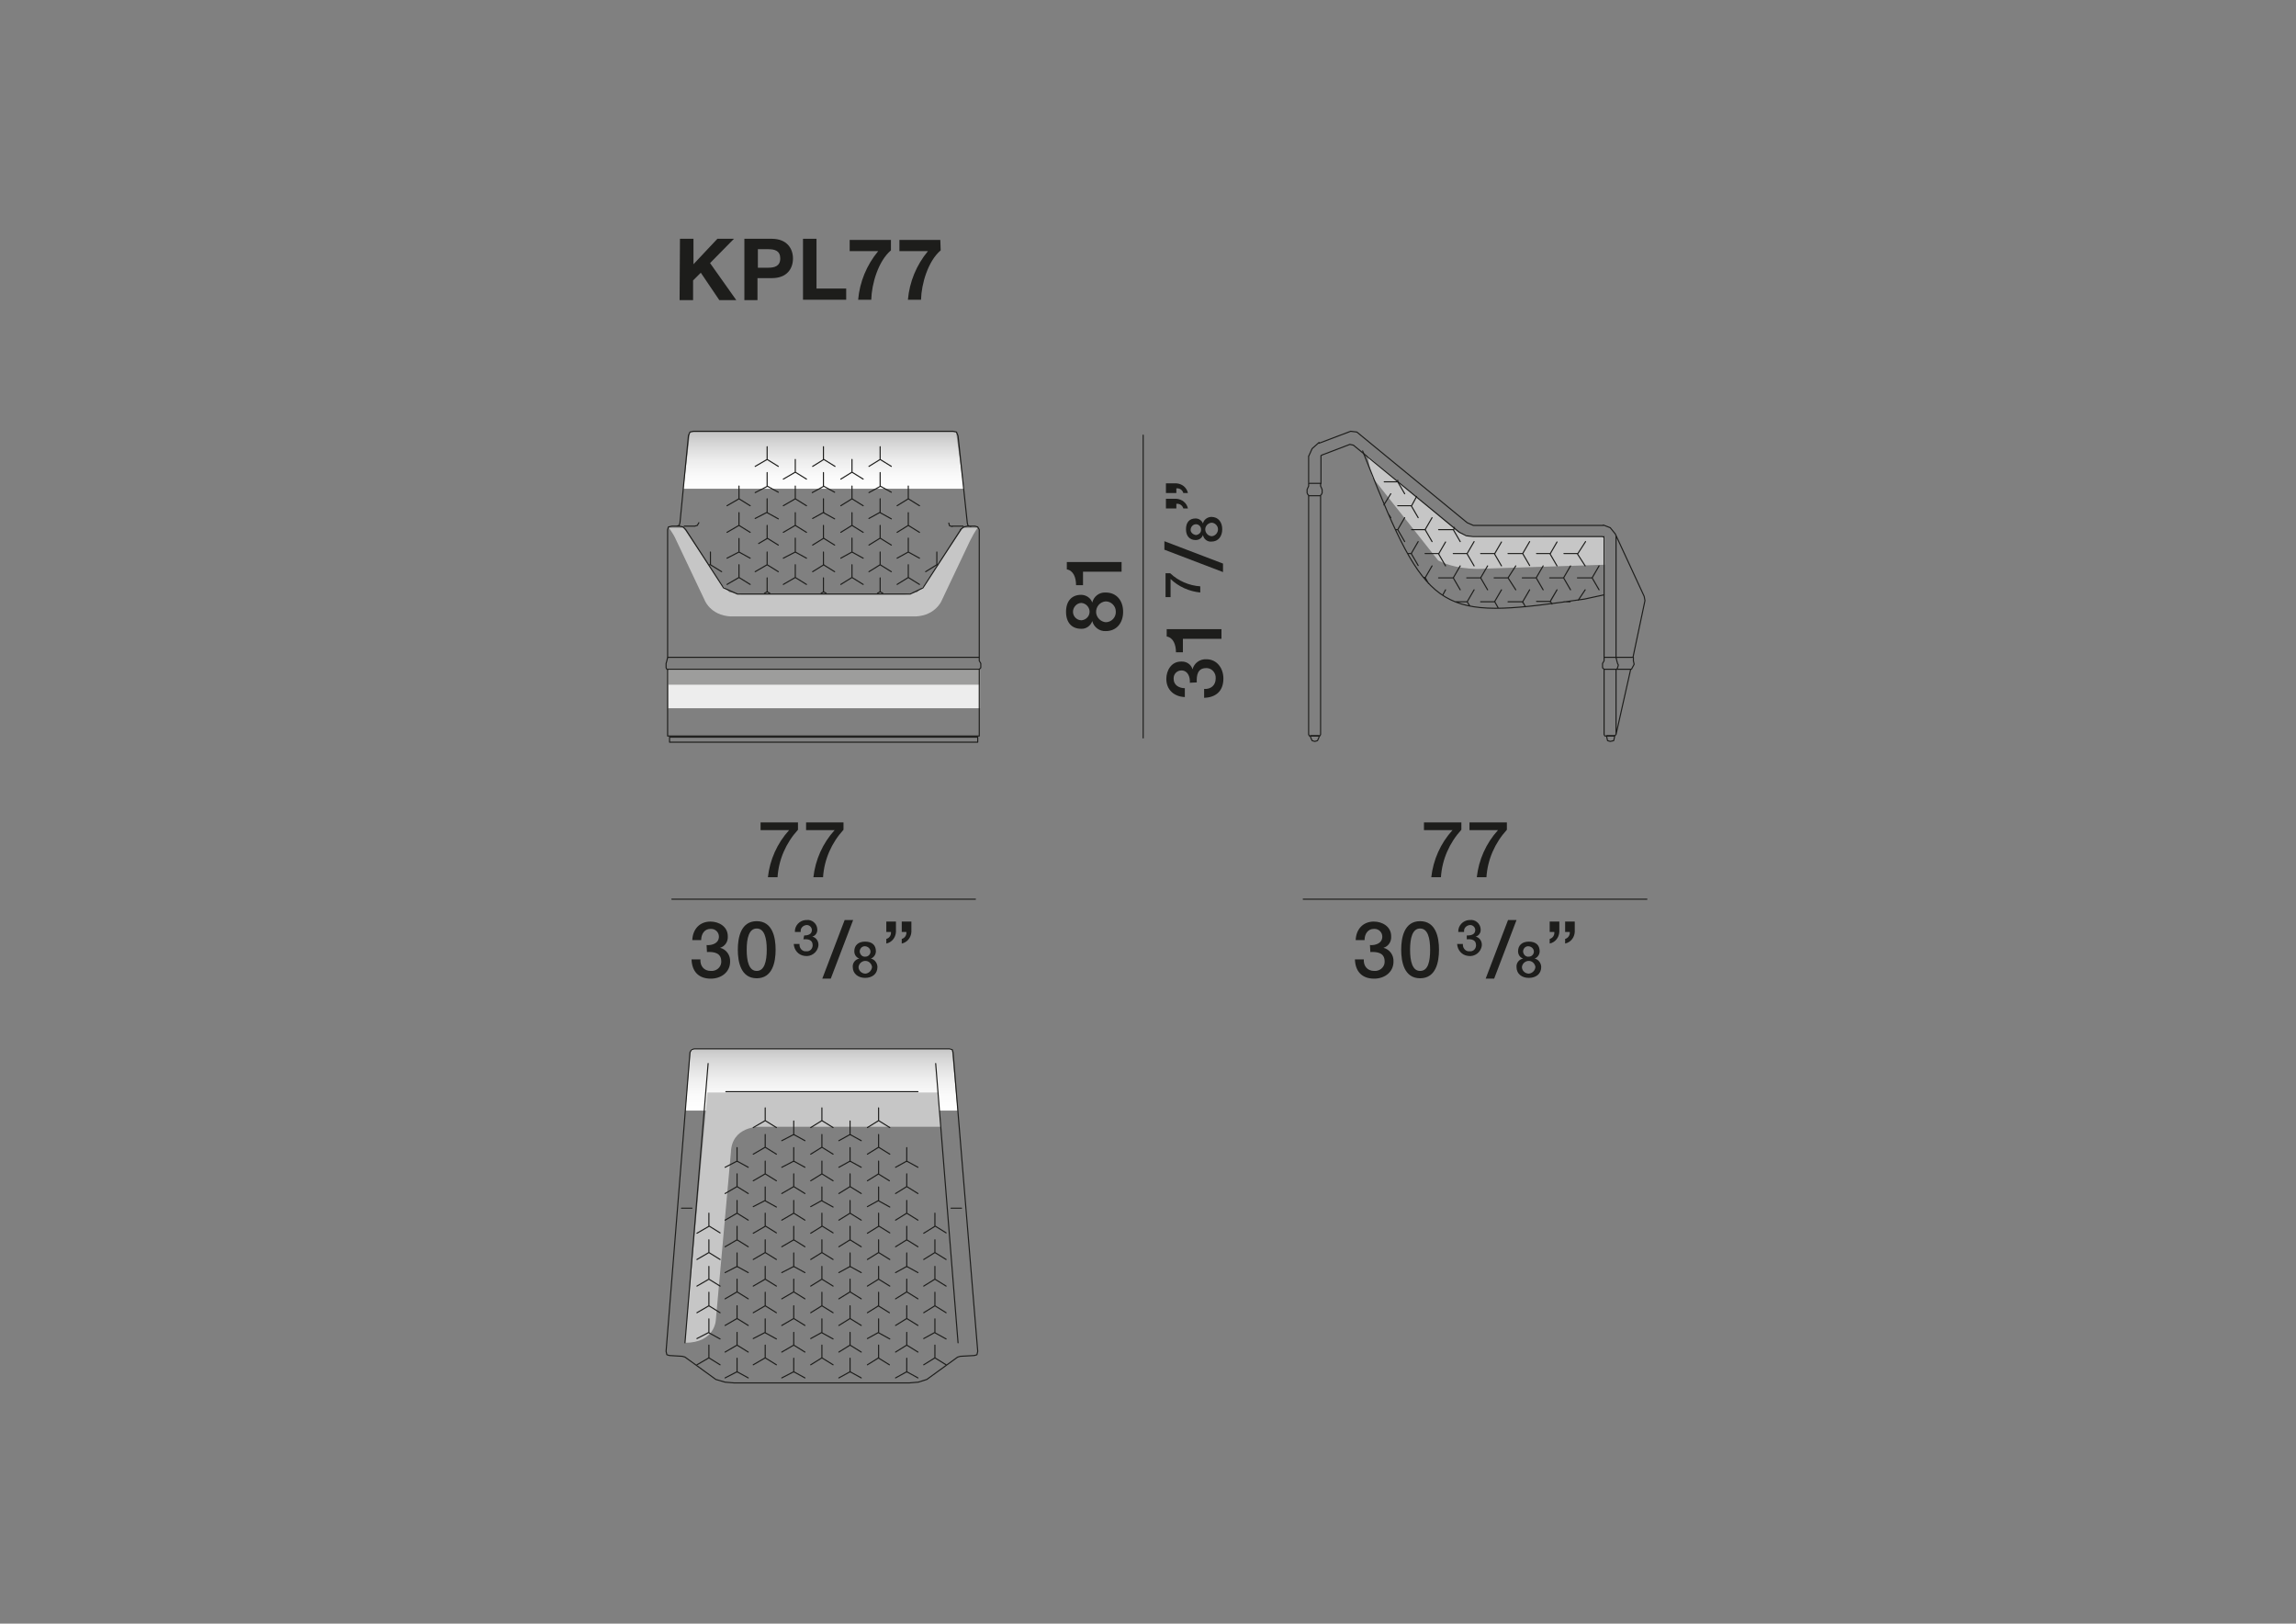 <?xml version="1.0" encoding="utf-8"?>
<!-- Generator: Adobe Illustrator 26.0.2, SVG Export Plug-In . SVG Version: 6.00 Build 0)  -->
<svg version="1.1" id="Livello_1" xmlns="http://www.w3.org/2000/svg" xmlns:xlink="http://www.w3.org/1999/xlink" x="0px" y="0px"
	 viewBox="0 0 595.3 420.9" style="enable-background:new 0 0 595.3 420.9;" xml:space="preserve">
<rect x="0" y="0" width="595.3" height="420.9" fill="#808080" stroke="none"/>
<style type="text/css">
	.st0{fill:none;}
	.st1{fill:#1D1D1B;}
	.st2{fill:#EDEDED;}
	.st3{fill:#9D9D9C;}
	.st4{clip-path:url(#SVGID_00000088817657416686030860000005383233080642635160_);}
	.st5{fill:url(#SVGID_00000059276639558096671720000001276497579543147692_);}
	.st6{clip-path:url(#SVGID_00000057123986078015756220000007187271674762567300_);}
	.st7{fill:url(#SVGID_00000116213486666700583510000013381990438420018308_);}
	.st8{clip-path:url(#SVGID_00000176737815074669197950000005005250814242122897_);}
	.st9{fill:#C6C6C6;}
	.st10{fill:none;stroke:#1D1D1B;stroke-width:0.283;stroke-linecap:round;stroke-linejoin:round;}
	.st11{clip-path:url(#SVGID_00000007428452609951943080000002175118398447381405_);}
</style>
<rect class="st0" width="595.3" height="420.9"/>
<g>
	<path class="st1" d="M176.3,61.9h3.5v6.6l6.2-6.6h4.3l-6.2,6.3l6.8,9.6h-4.4l-4.8-7.1l-2,2v5.1h-3.5L176.3,61.9z"/>
	<path class="st1" d="M193,61.9h7.1c3.9,0,5.5,2.5,5.5,5.1c0,2.6-1.5,5.1-5.5,5.1h-3.7v5.7H193L193,61.9z M196.5,69.4h2.7
		c1.6,0,3.1-0.4,3.1-2.4s-1.4-2.4-3.1-2.4h-2.7L196.5,69.4z"/>
	<path class="st1" d="M208.2,61.9h3.5v12.9h7.7v2.9h-11.2V61.9z"/>
	<path class="st1" d="M231,64.9c-3.3,2.8-5,8.7-5.1,12.8h-3.4c0.4-4.6,2.2-9,5.2-12.6h-7.4v-2.9H231L231,64.9z"/>
	<path class="st1" d="M243.9,64.9c-3.3,2.8-5,8.7-5.1,12.8h-3.4c0.4-4.6,2.2-9,5.2-12.6h-7.4v-2.9h10.6L243.9,64.9z"/>
	<rect x="173.2" y="173.7" class="st2" width="80.9" height="9.9"/>
	<rect x="173.2" y="173.7" class="st3" width="80.9" height="3.8"/>
	<g>
		<defs>
			<polygon id="SVGID_1_" points="179.1,271.9 177.7,288 248.3,288 246.8,271.9 			"/>
		</defs>
		<clipPath id="SVGID_00000054266666241436888010000000765862166899278261_">
			<use xlink:href="#SVGID_1_"  style="overflow:visible;"/>
		</clipPath>
		<g style="clip-path:url(#SVGID_00000054266666241436888010000000765862166899278261_);">
			
				<linearGradient id="SVGID_00000085948849853459332230000015603770972760430753_" gradientUnits="userSpaceOnUse" x1="-1295.501" y1="349.285" x2="-1291.801" y2="349.285" gradientTransform="matrix(0 -4.333 4.333 0 -1300.474 -5325.56)">
				<stop  offset="0" style="stop-color:#FFFFFF"/>
				<stop  offset="0.253" style="stop-color:#FAFAFA"/>
				<stop  offset="0.532" style="stop-color:#EDEDED"/>
				<stop  offset="0.822" style="stop-color:#D7D7D7"/>
				<stop  offset="1" style="stop-color:#C6C6C6"/>
			</linearGradient>
			
				<rect x="177.7" y="271.9" style="fill:url(#SVGID_00000085948849853459332230000015603770972760430753_);" width="70.6" height="16"/>
		</g>
	</g>
	<g>
		<defs>
			<polygon id="SVGID_00000121242431489214487400000001207063997185151903_" points="178.9,112 177.2,126.7 249.9,126.7 247.9,112 
							"/>
		</defs>
		<clipPath id="SVGID_00000071520503352252340370000000977904520057877666_">
			<use xlink:href="#SVGID_00000121242431489214487400000001207063997185151903_"  style="overflow:visible;"/>
		</clipPath>
		<g style="clip-path:url(#SVGID_00000071520503352252340370000000977904520057877666_);">
			
				<linearGradient id="SVGID_00000101095933075841885390000013968295637220140960_" gradientUnits="userSpaceOnUse" x1="-1263.709" y1="379.55" x2="-1260.008" y2="379.55" gradientTransform="matrix(0 -3.989 3.989 0 -1300.336 -4913.664)">
				<stop  offset="0" style="stop-color:#FFFFFF"/>
				<stop  offset="0.253" style="stop-color:#FAFAFA"/>
				<stop  offset="0.532" style="stop-color:#EDEDED"/>
				<stop  offset="0.822" style="stop-color:#D7D7D7"/>
				<stop  offset="1" style="stop-color:#C6C6C6"/>
			</linearGradient>
			
				<rect x="177.2" y="112" style="fill:url(#SVGID_00000101095933075841885390000013968295637220140960_);" width="72.7" height="14.8"/>
		</g>
	</g>
	<g>
		<defs>
			<rect id="SVGID_00000113334745648613619200000013550860367927850168_" x="172.2" y="111.3" width="254.9" height="247.7"/>
		</defs>
		<clipPath id="SVGID_00000046313477622960906180000009235310018392956312_">
			<use xlink:href="#SVGID_00000113334745648613619200000013550860367927850168_"  style="overflow:visible;"/>
		</clipPath>
		<g style="clip-path:url(#SVGID_00000046313477622960906180000009235310018392956312_);">
			<path class="st9" d="M354.6,118.2l23.4,19.7l2.9,1.1l35.2,0.1v7.3l-30.9,1c0,0-6.8,0.7-12.3-2.1l-17.1-21.6
				C355.3,121.9,354.9,120,354.6,118.2"/>
			<path class="st9" d="M177.6,348.1l5.8-64.9h59.8l0.7,8.9h-47c0,0-7.2-0.2-7.4,6.7l-3.9,43.4C185.6,342.2,185.4,348.1,177.6,348.1
				"/>
			<path class="st9" d="M249.7,136.8l-10.2,15.1l-1.7,1.6l-3.2,0.6h-42.3l-3.2-0.6l-1.7-1.6l-10.2-15.1h-3.8c0.8,1.1,1.5,2.2,2,3.4
				l7.4,15.6c0,0,1.8,4.3,7.8,4h45.7c6,0.3,7.8-4,7.8-4l7.4-15.6c0.6-1.2,1.2-2.3,2-3.4L249.7,136.8z"/>
			<path class="st10" d="M342,114.7l-1.8,1.6l-0.9,2 M339.3,125.1v-6.9 M353.3,116.9l4,10c13.6,33.3,18.6,33.4,53.5,28.4l5.1-1.1
				 M374.8,152.9l-0.7,1.3 M391,156h3.8l1.8-3.1 M396.6,152.9l-1.8,3.1v0.2 M395.5,157.3l-0.7-1.3H391 M401.9,156l1.8-3.1l-1.6,2.7
				 M388.4,157.5l-0.9-1.6 M389.3,152.9l-1.8,3.1h-3.6 M382.2,152.9l-1.8,3.1 M396.6,140.4l-1.8,3.1l1.8,3.1 M398.4,143.5h3.6
				 M403.7,146.7l-1.8-3.1l1.8-3.1 M411,146.7l-2-3.1 M405.5,143.5h3.6l2-3.1 M407.2,146.7l-1.8,3.1 M407.2,152.9l-1.8-3.1h-3.6
				 M414.6,152.9l-1.8-3.1 M414.6,146.7l-1.8,3.1H409 M407.2,146.7l-1.8,3.1 M407.2,152.9l-1.8-3.1h-3.6 M400.1,152.9l-1.8-3.1
				 M400.1,146.7l-1.8,3.1h-3.6 M407.2,146.7l-1.8,3.1 M407.2,152.9l-1.8-3.1h-3.6 M400.1,152.9l-1.8-3.1 M400.1,146.7l-1.8,3.1
				h-3.6 M393,146.7l-2,3.1 M393,152.9l-2-3.1h-3.6 M385.7,152.9l-1.8-3.1 M385.7,146.7l-1.8,3.1h-3.6 M378.6,146.7l-1.8,3.1
				 M378.6,152.9l-1.8-3.1h-3.8 M371.3,146.7l-1.8,3.1 M383.9,143.5h3.6 M389.3,146.7l-1.8-3.1l1.8-3.1 M391,143.5h3.8 M382.2,146.7
				l-1.8-3.1 M376.8,143.5h3.6l1.8-3.1 M369.5,143.5h3.6 M374.8,146.7l-1.8-3.1l1.8-3.1 M365.1,143.5h0.9 M367.7,140.4l-1.8,3.1
				l1.8,3.1 M366,137.3h3.6 M371.3,140.4l-1.8-3.1l1.8-3.1 M367.7,134.2l-1.8-3.1 M367.3,128.7l-1.3,2.4h-3.6 M364.2,134.2l-1.8,3.1
				l1.8,3.1 M360.6,128l-1.8,2.9 M378.6,140.4l-1.8-3.1h-3.8 M358.9,124.9h3.6 M364.2,128l-1.8-3.1v-0.4 M377.1,136.7l-0.2,0.7
				 M402.4,156.6l-0.4-0.7l0,0 M402.4,156.6l-0.4-0.7h-3.6 M377.3,156h3.1l0.7,1.1 M370.4,151.3l-0.9-1.6h-0.4 M362,137.3h0.4
				 M360.6,134.2l-0.7-1.1 M228.2,115.8v3.3 M225.3,120.9l2.9-1.8l2.9,1.8 M231.1,127.6l-2.9-1.6 M228.2,122.5v3.6l-2.9,1.6
				 M225.3,141.3l2.9-1.8 M228.2,136.2v3.3l2.9,1.8 M225.3,134.4l2.9-1.6 M228.2,129.3v3.6l2.9,1.6 M213.5,115.8v3.3 M210.7,120.9
				l2.9-1.8l2.9,1.8 M220.9,119.1v3.3 M223.8,124.2l-2.9-1.8l-2.9,1.8 M216.4,127.6l-2.9-1.6 M213.5,122.5v3.6l-2.9,1.6 M220.9,126
				v3.3 M218,131.1l2.9-1.8l2.9,1.8 M210.7,141.3l2.9-1.8 M213.5,136.2v3.3l2.9,1.8 M220.9,132.9v3.3 M218,138l2.9-1.8l2.9,1.8
				 M210.7,134.4l2.9-1.6 M213.5,129.3v3.6l2.9,1.6 M198.9,115.8v3.3 M195.8,120.9l3.1-1.8l2.9,1.8 M201.8,127.6l-2.9-1.6
				 M198.9,122.5v3.6l-3.1,1.6 M196.7,140.9l2.2-1.3 M198.9,136.2v3.3l2.9,1.8 M195.8,134.4l3.1-1.6 M198.9,129.3v3.6l2.9,1.6
				 M206.2,119.1v3.3 M209.1,124.2l-2.9-1.8l-3.1,1.8 M206.2,126v3.3 M203.1,131.1l3.1-1.8l2.9,1.8 M206.2,132.9v3.3 M203.1,138
				l3.1-1.8l2.9,1.8 M198.2,153.8l0.7-0.4 M198.9,149.8v3.6l0.7,0.4 M195.8,148.2l3.1-1.8 M198.9,143.1v3.3l2.9,1.8 M206.2,139.5
				v3.6 M203.1,144.7l3.1-1.6l2.9,1.6 M206.2,146.4v3.3 M203.1,151.5l3.1-1.8l2.9,1.8 M227.5,153.8l0.7-0.4 M228.2,149.8v3.6
				l0.7,0.4 M225.3,148.2l2.9-1.8 M228.2,143.1v3.3l2.9,1.8 M220.9,139.5v3.6 M218,144.7l2.9-1.6l2.9,1.6 M212.9,153.8l0.7-0.4
				 M213.5,149.8v3.6l0.7,0.4 M220.9,146.4v3.3 M218,151.5l2.9-1.8l2.9,1.8 M210.7,148.2l2.9-1.8 M213.5,143.1v3.3l2.9,1.8
				 M191.6,126v3.3 M188.5,131.1l3.1-1.8l2.9,1.8 M191.6,132.9v3.3 M188.5,138l3.1-1.8l2.9,1.8 M184,146.4h0.2 M184.2,143.1v3.3
				l2.9,1.8 M191.6,139.6v3.5 M188.5,144.7l3.1-1.6l2.9,1.6 M191.6,146.4v3.3 M188.5,151.5l3.1-1.8l2.9,1.8 M235.5,126v3.3
				 M232.6,131.1l2.9-1.8l2.9,1.8 M235.5,132.9v3.3 M232.6,138l2.9-1.8l2.9,1.8 M240,148.2l2.9-1.8 M242.9,143.1v3.3h0.2
				 M235.5,139.5v3.6 M232.6,144.7l2.9-1.6l2.9,1.6 M235.5,146.4v3.3 M232.6,151.5l2.9-1.8l2.9,1.8 M411,152.9l-1.8,2.7L411,152.9z
				 M405.5,156h1.6 M339.8,191.1v-0.4h2.2v0.4 M339.8,191.1l0.4,0.9l0.7,0.2l0.7-0.2l0.4-0.9 M416.6,191.1v-0.4h2v0.4 M416.6,191.1
				l0.2,0.9l0.7,0.2l0.9-0.2l0.2-0.9"/>
		</g>
	</g>
	<path class="st10" d="M245.3,353.8l-2.9-1.8 M242.4,348.7v3.3l-2.9,1.8 M239.5,347l2.9-1.6 M242.4,341.9v3.6l2.9,1.6 M245.3,340.3
		l-2.9-1.8 M242.4,335v3.5l-2.9,1.8 M239.5,333.4l2.9-1.8 M242.4,328.3v3.3l2.9,1.8 M239.5,326.5l2.9-1.8 M242.4,321.4v3.3l2.9,1.8
		 M239.5,319.7l2.9-1.8 M242.4,314.5v3.3l2.9,1.8 M186.7,353.8l-2.9-1.8 M183.8,348.7v3.3l-3.1,1.8 M180.7,347l3.1-1.6 M183.8,341.9
		v3.6l2.9,1.6 M186.7,340.3l-2.9-1.8 M183.8,335v3.5l-3.1,1.8 M180.7,333.4l3.1-1.8 M183.8,328.3v3.3l2.9,1.8 M180.7,326.5l3.1-1.8
		 M183.8,321.4v3.3l2.9,1.8 M180.7,319.7l3.1-1.8 M183.8,314.5v3.3l2.9,1.8"/>
	<g>
		<defs>
			<rect id="SVGID_00000006680415795803315730000013620778514068044689_" x="172.2" y="111.3" width="254.9" height="247.7"/>
		</defs>
		<clipPath id="SVGID_00000057133512109558426230000000831503796703042972_">
			<use xlink:href="#SVGID_00000006680415795803315730000013620778514068044689_"  style="overflow:visible;"/>
		</clipPath>
		<g style="clip-path:url(#SVGID_00000057133512109558426230000000831503796703042972_);">
			<path class="st10" d="M253.9,190.8v-17.3 M177.8,137.3l9.8,15.1l3.6,1.6H236l3.3-1.6l9.8-15.1 M177.8,137.3l-0.7-0.7l-0.9-0.2
				 M176.2,136.4h-2l-0.9,0.2l-0.2,0.7v33.3 M250.8,136.4l-0.9,0.2l-0.9,0.7 M250.8,135.6l-2.4-22.6L248,112l-0.9-0.2h-67.3
				l-0.9,0.2l-0.4,0.9l-2.2,22.6 M173.6,192.4h79.9v-1.3h-79.9V192.4z M173.1,190.8h80.8 M173.1,170.4l-0.2,0.9l-0.2,0.7v1.1
				l0.2,0.4h0.2 M253.9,170.4v0.9l0.4,0.7v1.1l-0.4,0.4h-0.2 M173.1,173.5h80.8 M173.1,170.4h80.8 M173.1,173.5v17.3 M253.9,170.6
				v-33.3l-0.4-0.7l-0.7-0.2h-2 M175.4,136.4l0.7-0.2l0.2-0.7 M250.8,135.6l0.2,0.7l0.7,0.2 M177.4,136.4h2.7l0.7-0.2l0.4-0.7
				 M246,135.6l0.2,0.7l0.7,0.2 M246.8,136.4h2.9 M378.4,138l-27.5-22.6l-0.9-0.2l-7.1,2.7l-0.4,0.2v7.3 M378.4,138l1.8,0.9l1.8,0.2
				 M415.9,170.4v-31.1l-0.4-0.2h-33.5 M415.9,139.3v-0.2 M419,170.4l0.2,0.9l0.2,0.7l0.2,0.4l-0.2,0.7l-0.2,0.4H419v16.9
				 M423.5,170.4v0.9l0.2,0.9l-0.7,1.3h-0.2 M423.2,170.4h-7.3 M415.9,190.4v-16.9h6.9 M415.9,190.4l0.2,0.4h0.4 M418.6,190.8h-2
				 M418.6,190.8l0.4-0.4 M422.8,173.5l-3.8,16.9 M419,170.6v-31.7 M415.9,170.4v0.9l-0.4,0.7v1.1l0.4,0.4h0.2 M342.4,125.3v0.7
				l0.4,0.9v0.9l-0.2,0.4l-0.2,0.2 M339.3,125.3v0.7l-0.4,0.9v0.9l0.2,0.4l0.2,0.2 M339.3,128.5h3.1 M339.3,125.3h3.1 M339.3,190.4
				v-61.9 M339.3,190.4l0.2,0.4h0.4 M341.8,190.8H340 M341.8,190.8h0.4l0.2-0.4 M342.4,128.5v61.9 M418.8,138.4l7.5,16.2l0.2,1.1
				l-3.1,14.7 M418.8,138.4l-1.3-1.6l-1.8-0.7 M342,114.9l8.2-3.1l1.6,0.2l28.6,23.5l1.6,0.7h33.7"/>
			<path class="st10" d="M235.1,311.2v3.3 M232.2,316.3l2.9-1.8l2.9,1.8 M235.1,304.3v3.3 M232.2,309.4l2.9-1.8l2.9,1.8
				 M235.1,297.5v3.6 M232.2,302.6l2.9-1.6l2.9,1.6 M191.1,311.2v3.3 M188,316.3l3.1-1.8l2.9,1.8 M191.1,304.3v3.3 M188,309.4
				l3.1-1.8l2.9,1.8 M191.1,297.5v3.6 M188,302.6l3.1-1.6l2.9,1.6 M191.1,352.1v3.6 M188,357.2l3.1-1.6l2.9,1.6 M191.1,345.4v3.3
				 M188,350.5l3.1-1.8l2.9,1.8 M191.1,338.5v3.3 M188,343.6l3.1-1.8l2.9,1.8 M191.1,331.6v3.3 M188,336.7l3.1-1.8l2.9,1.8
				 M191.1,324.8v3.6 M188,329.9l3.1-1.6l2.9,1.6 M191.1,317.9v3.6 M188,323.2l3.1-1.8l2.9,1.8 M235.1,352.1v3.6 M232.2,357.2
				l2.9-1.6l2.9,1.6 M235.1,345.4v3.3 M232.2,350.5l2.9-1.8l2.9,1.8 M235.1,338.5v3.3 M232.2,343.6l2.9-1.8l2.9,1.8 M235.1,331.6
				v3.3 M232.2,336.7l2.9-1.8l2.9,1.8 M235.1,324.8v3.6 M232.2,329.9l2.9-1.6l2.9,1.6 M235.1,317.9v3.6 M232.2,323.2l2.9-1.8
				l2.9,1.8 M230.6,353.8l-2.9-1.8 M227.8,348.7v3.3l-2.9,1.8 M224.9,347l2.9-1.6 M227.8,341.9v3.6l2.9,1.6 M230.6,340.3l-2.9-1.8
				 M227.8,335v3.5l-2.9,1.8 M224.9,333.4l2.9-1.8 M227.8,328.3v3.3l2.9,1.8 M224.9,326.5l2.9-1.8 M227.8,321.4v3.3l2.9,1.8
				 M224.9,319.7l2.9-1.8 M227.8,314.5v3.3l2.9,1.8 M224.9,312.8l2.9-1.6 M227.8,307.7v3.6l2.9,1.6 M230.6,306.1l-2.9-1.8
				 M227.8,301v3.3l-2.9,1.8 M224.9,299.2l2.9-1.8 M227.8,294.1v3.3l2.9,1.8 M224.9,292.3l2.9-1.8 M227.8,287.2v3.3l2.9,1.8
				 M195.3,312.8l3.1-1.6 M198.4,307.7v3.6l2.9,1.6 M201.3,306.1l-2.9-1.8 M198.4,301v3.3l-3.1,1.8 M195.3,299.2l3.1-1.8
				 M198.4,294.1v3.3l2.9,1.8 M195.3,292.3l3.1-1.8 M198.4,287.2v3.3l2.9,1.8 M220.4,352.1v3.6 M217.5,357.2l2.9-1.6l2.9,1.6
				 M220.4,345.4v3.3 M217.5,350.5l2.9-1.8l2.9,1.8 M201.3,353.8l-2.9-1.8 M198.4,348.7v3.3l-3.1,1.8 M195.3,347l3.1-1.6
				 M198.4,341.9v3.6l2.9,1.6 M205.8,352.1v3.6 M202.7,357.2l3.1-1.6l2.9,1.6 M205.8,345.4v3.3 M202.7,350.5l3.1-1.8l2.9,1.8
				 M216,353.8l-2.9-1.8 M213.1,348.7v3.3l-2.9,1.8 M210.2,347l2.9-1.6 M213.1,341.9v3.6l2.9,1.6 M220.4,338.5v3.3 M217.5,343.6
				l2.9-1.8l2.9,1.8 M220.4,331.6v3.3 M217.5,336.7l2.9-1.8l2.9,1.8 M220.4,324.8v3.6 M217.5,329.9l2.9-1.6l2.9,1.6 M220.4,317.9
				v3.6 M217.5,323.2l2.9-1.8l2.9,1.8 M220.4,311.2v3.3 M217.5,316.3l2.9-1.8l2.9,1.8 M220.4,304.3v3.3 M217.5,309.4l2.9-1.8
				l2.9,1.8 M220.4,297.5v3.6 M217.5,302.6l2.9-1.6l2.9,1.6 M220.4,290.6v3.6 M217.5,295.7l2.9-1.6l2.9,1.6 M201.3,340.3l-2.9-1.8
				 M198.4,335v3.5l-3.1,1.8 M195.3,333.4l3.1-1.8 M198.4,328.3v3.3l2.9,1.8 M195.3,326.5l3.1-1.8 M198.4,321.4v3.3l2.9,1.8
				 M195.3,319.7l3.1-1.8 M198.4,314.5v3.3l2.9,1.8 M205.8,338.5v3.3 M202.7,343.6l3.1-1.8l2.9,1.8 M205.8,331.6v3.3 M202.7,336.7
				l3.1-1.8l2.9,1.8 M205.8,324.8v3.6 M202.7,329.9l3.1-1.6l2.9,1.6 M205.8,317.9v3.6 M202.7,323.2l3.1-1.8l2.9,1.8 M205.8,311.2
				v3.3 M202.7,316.3l3.1-1.8l2.9,1.8 M205.8,304.3v3.3 M202.7,309.4l3.1-1.8l2.9,1.8 M205.8,297.5v3.6 M202.7,302.6l3.1-1.6
				l2.9,1.6 M205.8,290.6v3.6 M202.7,295.7l3.1-1.6l2.9,1.6 M216,340.3l-2.9-1.8 M213.1,335v3.5l-2.9,1.8 M210.2,333.4l2.9-1.8
				 M213.1,328.3v3.3l2.9,1.8 M210.2,326.5l2.9-1.8 M213.1,321.4v3.3l2.9,1.8 M210.2,319.7l2.9-1.8 M213.1,314.5v3.3l2.9,1.8
				 M210.2,312.8l2.9-1.6 M213.1,307.7v3.6l2.9,1.6 M216,306.1l-2.9-1.8 M213.1,301v3.3l-2.9,1.8 M210.2,299.2l2.9-1.8 M213.1,294.1
				v3.3l2.9,1.8 M210.2,292.3l2.9-1.8 M213.1,287.2v3.3l2.9,1.8 M248.4,348.1l-5.8-72.4 M177.6,348.1l6-72.4 M188.2,283H238
				 M185.6,357.6l-8-5.8 M185.6,357.6l2.4,0.7l2.4,0.2 M235.7,358.5h-45.3 M235.7,358.5l2.4-0.2l2.2-0.7 M252.6,351.4l-3.6,0.2
				l-0.7,0.2l-8,5.8 M252.6,351.4l0.7-0.2l0.2-0.9 M247.1,272.8l6.4,77.5 M247.1,272.8l-0.2-0.7l-0.7-0.2 M180,271.9h66.2
				 M180,271.9l-0.7,0.2l-0.4,0.7 M172.7,350.3l6.2-77.5 M172.7,350.3l0.2,0.9l0.7,0.2 M177.6,351.8l-0.7-0.2l-3.3-0.2 M249.3,313.2
				h-2.7 M176.7,313.2h2.7"/>
		</g>
	</g>
	<path class="st1" d="M286.7,163.6c-1.6,0.1-3.1-1-3.5-2.6h0c-0.4,1.2-1.6,2.1-2.9,2c-2.4,0-3.9-1.6-3.9-4.4c0-2.8,1.5-4.4,3.9-4.4
		c1.3,0,2.5,0.8,2.9,2h0c0.4-1.6,1.8-2.7,3.5-2.6c2.8,0,4.5,2.1,4.5,5C291.2,161.5,289.5,163.6,286.7,163.6z M280.4,160.8
		c1.2-0.1,2.2-1.1,2.1-2.4c-0.1-1.1-1-2-2.1-2.1c-1.2,0-2.2,1.1-2.2,2.3C278.2,159.8,279.2,160.8,280.4,160.8z M286.7,155.9
		c-1.5,0.1-2.6,1.4-2.5,2.9c0.1,1.3,1.2,2.4,2.5,2.5c1.5,0,2.7-1.3,2.6-2.8C289.3,157.1,288.1,155.9,286.7,155.9z"/>
	<path class="st1" d="M279,151.7c0-2-0.7-3.8-2.4-4.1v-1.9h14.2v2.5h-10v3.5H279z"/>
	<path class="st1" d="M308.5,177c0.1-1.5-0.5-3.2-2.2-3.2c-1.1,0-2,0.9-2,2c0,0.1,0,0.1,0,0.2c0,1.6,1.4,2.4,2.9,2.4v2.3
		c-2.8-0.1-4.8-1.9-4.8-4.7c0-2.2,1.3-4.5,3.8-4.5c1.4-0.1,2.6,0.7,3,2h0c0.4-1.6,1.9-2.7,3.6-2.6c2.7,0,4.4,2.3,4.4,5
		c0,3.3-2,4.9-5,5v-2.3c1.7,0.1,3-0.9,3-2.7c0.1-1.4-0.9-2.6-2.2-2.7c-0.1,0-0.2,0-0.3,0c-2.2,0-2.5,1.9-2.4,3.7L308.5,177z"/>
	<path class="st1" d="M304.9,169.1c0-2-0.7-3.8-2.4-4.1v-1.9h14.2v2.5h-10v3.5H304.9z"/>
	<path class="st1" d="M302.2,154.8v-6.2h1.2c2.1,2,4.9,3.2,7.8,3.4v1.6c-2.9-0.3-5.6-1.5-7.7-3.5v4.7H302.2z"/>
	<path class="st1" d="M301.9,142.5v-2.2l15.2,5.8v2.2L301.9,142.5z"/>
	<path class="st1" d="M314.1,140.4c-1,0.1-2-0.6-2.2-1.7h0c-0.3,0.8-1,1.3-1.9,1.3c-1.5,0-2.5-1-2.5-2.8c0-1.8,0.9-2.8,2.5-2.8
		c0.8,0,1.6,0.5,1.9,1.3h0c0.2-1,1.2-1.7,2.2-1.7c1.8,0,2.8,1.4,2.8,3.2S315.9,140.4,314.1,140.4z M310.1,138.7
		c0.8-0.1,1.4-0.7,1.3-1.5c0-0.7-0.6-1.3-1.3-1.3c-0.8,0-1.4,0.7-1.4,1.5C308.7,138,309.3,138.6,310.1,138.7z M314.1,135.5
		c-0.9,0.1-1.7,0.9-1.6,1.9c0.1,0.8,0.7,1.5,1.6,1.6c0.9,0,1.7-0.8,1.7-1.8C315.8,136.3,315,135.5,314.1,135.5z"/>
	<path class="st1" d="M306.8,127.8c-0.2-0.8-1-1.3-1.8-1.2v1.2h-2.7v-2.5h2.7c1.5,0.1,2.7,1.1,3,2.5H306.8z M306.8,131.8
		c-0.2-0.8-1-1.3-1.8-1.2v1.2h-2.7v-2.5h2.7c1.5,0.1,2.7,1.1,3,2.5H306.8z"/>
	<line class="st10" x1="296.4" y1="191.3" x2="296.4" y2="112.8"/>
	<path class="st1" d="M369.2,213.2h9.7v1.9c-3.1,3.4-5,7.7-5.3,12.3h-2.5c0.5-4.5,2.4-8.8,5.5-12.2h-7.4V213.2z"/>
	<path class="st1" d="M381,213.2h9.7v1.9c-3.1,3.4-5,7.7-5.3,12.3h-2.5c0.5-4.5,2.4-8.8,5.5-12.2H381V213.2z"/>
	<path class="st1" d="M355.2,245c1.5,0.1,3.2-0.5,3.2-2.2c0-1.1-0.9-2-2-2c-0.1,0-0.1,0-0.2,0c-1.6,0-2.4,1.4-2.4,2.9h-2.3
		c0.1-2.8,1.9-4.8,4.7-4.8c2.2,0,4.5,1.3,4.5,3.8c0.1,1.4-0.7,2.6-2,3v0c1.6,0.4,2.7,1.9,2.6,3.6c0,2.7-2.3,4.4-5,4.4
		c-3.3,0-4.9-2-5-5h2.3c-0.1,1.7,0.9,3,2.7,3c1.4,0.1,2.6-0.9,2.7-2.2c0-0.1,0-0.2,0-0.3c0-2.2-1.9-2.5-3.7-2.4L355.2,245z"/>
	<path class="st1" d="M373.1,246.2c0,3.2-0.8,7.4-4.9,7.4s-4.9-4.2-4.9-7.4c0-3.2,0.8-7.4,4.9-7.4S373.1,243,373.1,246.2z
		 M370.8,246.2c0-3-0.6-5.5-2.6-5.5c-2,0-2.6,2.5-2.6,5.5c0,3,0.6,5.5,2.6,5.5C370.3,251.7,370.8,249.2,370.8,246.2L370.8,246.2z"/>
	<path class="st1" d="M380.5,242.5c1,0,2-0.3,2-1.4c0-0.7-0.6-1.3-1.3-1.3c0,0-0.1,0-0.1,0c-0.9,0.1-1.6,0.8-1.5,1.7
		c0,0,0,0.1,0,0.1h-1.5c-0.1-1.6,1.2-3,2.8-3.1c0.1,0,0.1,0,0.2,0c1.4-0.2,2.7,0.9,2.8,2.3c0,0,0,0.1,0,0.1c0.1,0.9-0.5,1.7-1.3,1.9
		v0c1,0.2,1.7,1.2,1.6,2.3c-0.2,1.8-1.9,3-3.6,2.7c-1.6-0.2-2.7-1.5-2.8-3.1h1.5c-0.1,0.9,0.5,1.8,1.4,1.9c0.1,0,0.2,0,0.3,0
		c0.9,0.1,1.6-0.5,1.7-1.4c0-0.1,0-0.1,0-0.2c0-1.4-1.2-1.6-2.4-1.5V242.5z"/>
	<path class="st1" d="M391,238.5h2.2l-5.8,15.2h-2.2L391,238.5z"/>
	<path class="st1" d="M393.2,250.7c-0.1-1,0.6-2,1.7-2.2v0c-0.8-0.3-1.3-1-1.3-1.9c0-1.5,1-2.5,2.8-2.5c1.8,0,2.8,0.9,2.8,2.5
		c0,0.8-0.5,1.6-1.3,1.9v0c1,0.2,1.7,1.2,1.7,2.2c0,1.8-1.4,2.8-3.2,2.8C394.5,253.5,393.2,252.4,393.2,250.7z M398.1,250.7
		c-0.1-0.9-0.9-1.7-1.9-1.6c-0.8,0.1-1.5,0.7-1.6,1.6c0,0.9,0.8,1.7,1.8,1.7C397.3,252.3,398,251.6,398.1,250.7z M394.9,246.7
		c0.1,0.8,0.7,1.4,1.5,1.3c0.7,0,1.3-0.6,1.3-1.3c0-0.8-0.7-1.4-1.5-1.4C395.5,245.3,394.9,245.9,394.9,246.7z"/>
	<path class="st1" d="M401.8,243.4c0.8-0.2,1.3-1,1.2-1.8h-1.2v-2.7h2.5v2.7c-0.1,1.5-1.1,2.7-2.5,3V243.4z M405.8,243.4
		c0.8-0.2,1.3-1,1.2-1.8h-1.2v-2.7h2.5v2.7c-0.1,1.5-1.1,2.7-2.5,3V243.4z"/>
	<path class="st1" d="M197.2,213.2h9.7v1.9c-3.1,3.4-5,7.7-5.3,12.3h-2.5c0.5-4.5,2.4-8.8,5.5-12.2h-7.4L197.2,213.2z"/>
	<path class="st1" d="M209,213.2h9.7v1.9c-3.1,3.4-5,7.7-5.3,12.3h-2.5c0.5-4.5,2.4-8.8,5.5-12.2H209V213.2z"/>
	<path class="st1" d="M183.2,245c1.5,0.1,3.2-0.5,3.2-2.2c0-1.1-0.9-2-2-2c-0.1,0-0.1,0-0.2,0c-1.6,0-2.4,1.4-2.4,2.9h-2.3
		c0.1-2.8,1.9-4.8,4.7-4.8c2.2,0,4.5,1.3,4.5,3.8c0.1,1.4-0.7,2.6-2,3v0c1.6,0.4,2.7,1.9,2.6,3.6c0,2.7-2.3,4.4-5,4.4
		c-3.3,0-4.9-2-5-5h2.3c-0.1,1.7,0.9,3,2.7,3c1.4,0.1,2.6-0.9,2.7-2.2c0-0.1,0-0.2,0-0.3c0-2.2-1.9-2.5-3.7-2.4L183.2,245z"/>
	<path class="st1" d="M201.1,246.2c0,3.2-0.8,7.4-4.9,7.4c-4.1,0-4.9-4.2-4.9-7.4c0-3.2,0.8-7.4,4.9-7.4
		C200.3,238.8,201.1,243,201.1,246.2z M198.8,246.2c0-3-0.6-5.5-2.6-5.5c-2,0-2.6,2.5-2.6,5.5c0,3,0.6,5.5,2.6,5.5
		C198.2,251.7,198.8,249.2,198.8,246.2z"/>
	<path class="st1" d="M208.5,242.5c1,0,2-0.3,2-1.4c0-0.7-0.6-1.3-1.3-1.3c0,0-0.1,0-0.1,0c-0.9,0.1-1.6,0.8-1.5,1.7
		c0,0,0,0.1,0,0.1h-1.5c-0.1-1.6,1.2-3,2.8-3.1c0.1,0,0.1,0,0.2,0c1.4-0.2,2.7,0.9,2.8,2.3c0,0,0,0.1,0,0.1c0.1,0.9-0.5,1.7-1.3,1.9
		v0c1,0.2,1.7,1.2,1.6,2.3c-0.2,1.8-1.9,3-3.6,2.7c-1.6-0.2-2.7-1.5-2.8-3.1h1.5c-0.1,0.9,0.5,1.8,1.4,1.9c0.1,0,0.2,0,0.3,0
		c0.9,0.1,1.6-0.5,1.7-1.4c0-0.1,0-0.1,0-0.2c0-1.4-1.2-1.6-2.4-1.5L208.5,242.5z"/>
	<path class="st1" d="M219,238.5h2.2l-5.8,15.2h-2.2L219,238.5z"/>
	<path class="st1" d="M221.1,250.7c-0.1-1,0.6-2,1.7-2.2v0c-0.8-0.3-1.3-1-1.3-1.9c0-1.5,1-2.5,2.8-2.5c1.8,0,2.8,0.9,2.8,2.5
		c0,0.8-0.5,1.6-1.3,1.9v0c1,0.2,1.7,1.2,1.7,2.2c0,1.8-1.4,2.8-3.2,2.8C222.5,253.5,221.1,252.4,221.1,250.7z M226.1,250.7
		c-0.1-0.9-0.9-1.7-1.9-1.6c-0.8,0.1-1.5,0.7-1.6,1.6c0,0.9,0.8,1.7,1.8,1.7C225.3,252.3,226,251.6,226.1,250.7z M222.9,246.7
		c0.1,0.8,0.7,1.4,1.5,1.3c0.7,0,1.3-0.6,1.3-1.3c0-0.8-0.7-1.4-1.5-1.4C223.5,245.3,222.9,245.9,222.9,246.7z"/>
	<path class="st1" d="M229.8,243.4c0.8-0.2,1.3-1,1.2-1.8h-1.2v-2.7h2.5v2.7c-0.1,1.5-1.1,2.7-2.5,3V243.4z M233.8,243.4
		c0.8-0.2,1.3-1,1.2-1.8h-1.2v-2.7h2.5v2.7c-0.1,1.5-1.1,2.7-2.5,3V243.4z"/>
	<line class="st10" x1="337.9" y1="233.1" x2="427" y2="233.1"/>
	<line class="st10" x1="174.2" y1="233.1" x2="252.9" y2="233.1"/>
</g>
</svg>
